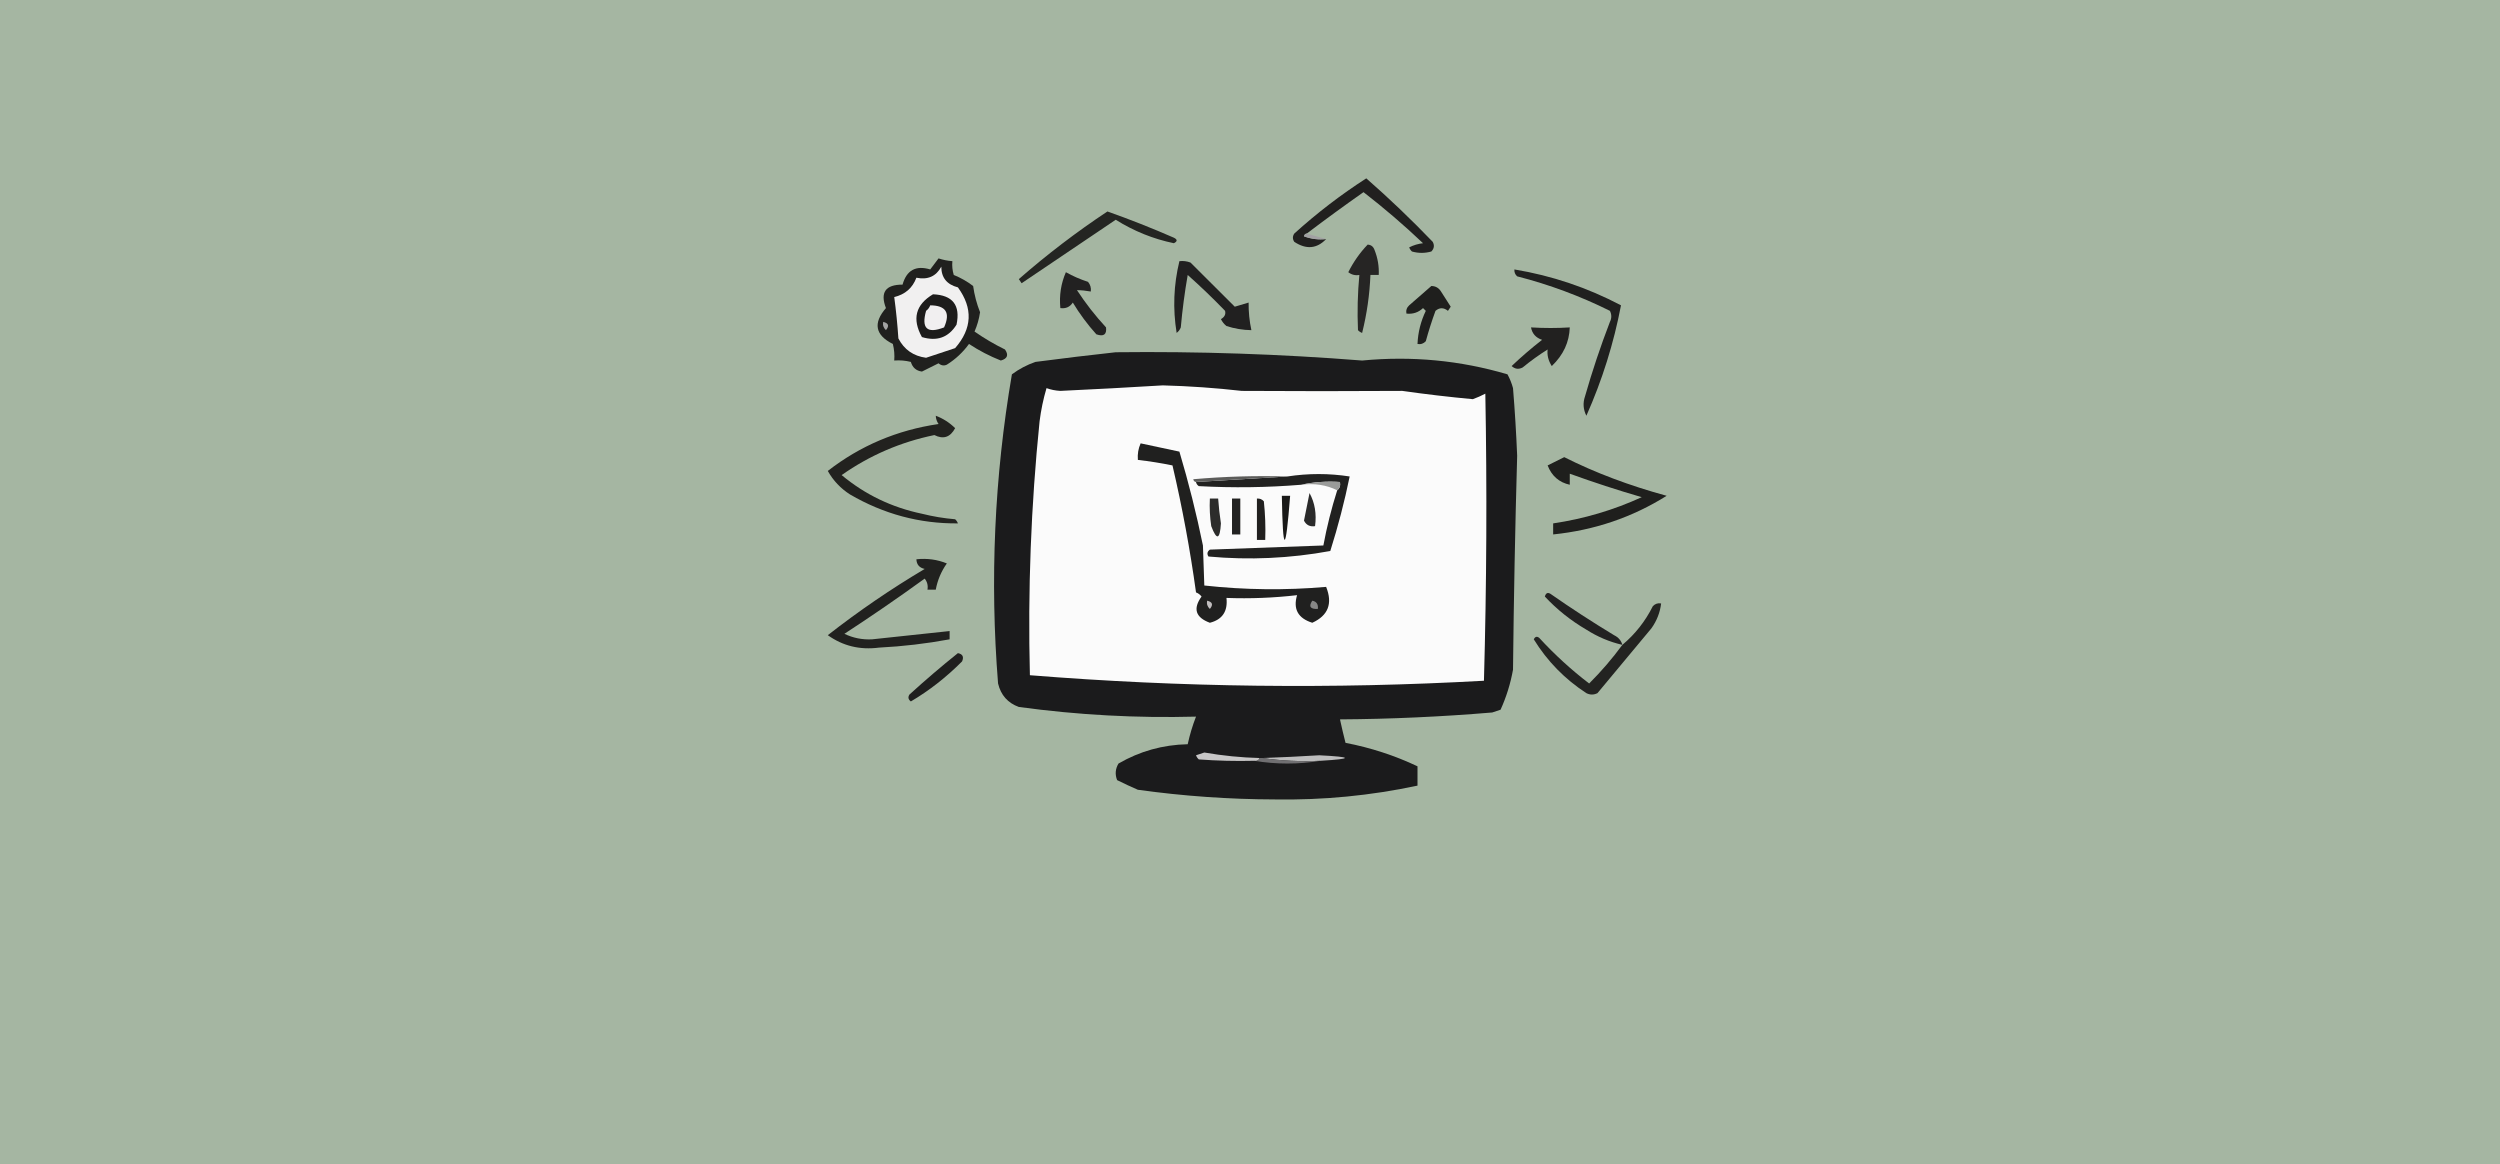 <svg width="597" height="278" viewBox="0 0 597 278" fill="none" xmlns="http://www.w3.org/2000/svg">
<rect x="0" y="0" width="597" height="278" fill="#333333" stroke="none"/>
<g clip-path="url(#clip0_6694_348)">
<path d="M0 0H597V278H0V0Z" fill="#A5B6A2"/>
<path fill-rule="evenodd" clip-rule="evenodd" d="M312.053 55.773C311.694 55.812 311.474 56.032 311.392 56.432C313.102 57.078 314.865 57.298 316.681 57.091C314.459 59.413 311.924 59.633 309.078 57.751C308.637 57.091 308.637 56.432 309.078 55.773C314.462 50.896 320.192 46.502 326.268 42.589C331.714 47.358 337.003 52.412 342.135 57.751C342.587 58.597 342.477 59.366 341.804 60.058C340.262 60.497 338.719 60.497 337.176 60.058C336.874 59.785 336.653 59.455 336.515 59.069C337.559 58.543 338.66 58.213 339.821 58.08C335.27 53.76 330.532 49.695 325.607 45.885C321.022 49.103 316.504 52.399 312.053 55.773Z" fill="#21201F"/>
<path fill-rule="evenodd" clip-rule="evenodd" d="M264.452 50.499C269.764 52.373 275.053 54.461 280.319 56.762C281.2 57.201 281.2 57.64 280.319 58.08C275.407 57.066 270.779 55.199 266.435 52.477C258.942 57.531 251.449 62.584 243.957 67.638C243.736 67.309 243.516 66.979 243.295 66.649C250.015 60.779 257.067 55.396 264.452 50.499Z" fill="#242522"/>
<path fill-rule="evenodd" clip-rule="evenodd" d="M312.053 55.773C313.596 56.213 315.139 56.652 316.681 57.091C314.865 57.298 313.102 57.078 311.392 56.432C311.474 56.032 311.694 55.812 312.053 55.773Z" fill="#A2A1A3"/>
<path fill-rule="evenodd" clip-rule="evenodd" d="M224.122 61.706C225.191 62.06 226.294 62.28 227.428 62.365C227.322 63.485 227.432 64.584 227.759 65.661C229.449 66.347 230.992 67.226 232.387 68.297C232.687 70.46 233.239 72.548 234.039 74.56C233.801 76.174 233.36 77.712 232.717 79.174C235.024 80.785 237.448 82.213 239.99 83.459C240.909 84.774 240.578 85.652 238.998 86.095C236.339 85.044 233.804 83.725 231.395 82.14C229.948 84.132 228.185 85.78 226.106 87.084C225.412 87.408 224.751 87.299 224.122 86.754C222.785 87.44 221.463 88.099 220.156 88.732C218.788 88.544 217.906 87.775 217.511 86.425C216.207 86.099 214.884 85.988 213.544 86.095C213.651 84.759 213.541 83.441 213.214 82.14C208.994 80.028 208.443 77.172 211.561 73.571C210.133 69.825 211.456 67.957 215.528 67.968C216.5 64.517 218.704 63.309 222.139 64.342C222.816 63.451 223.477 62.572 224.122 61.706Z" fill="#20201E"/>
<path fill-rule="evenodd" clip-rule="evenodd" d="M281.641 62.365C282.549 62.261 283.431 62.371 284.286 62.694C287.812 66.21 291.338 69.726 294.864 73.241C295.885 72.92 296.986 72.591 298.169 72.252C298.143 74.481 298.363 76.678 298.831 78.844C296.802 78.813 294.819 78.484 292.88 77.856C292.314 77.401 291.874 76.852 291.558 76.207C292.425 75.708 292.755 75.049 292.55 74.23C289.657 71.235 286.682 68.379 283.625 65.661C282.9 69.81 282.349 73.985 281.972 78.185C281.768 78.718 281.438 79.157 280.98 79.503C280.044 73.732 280.264 68.019 281.641 62.365Z" fill="#212020"/>
<path fill-rule="evenodd" clip-rule="evenodd" d="M224.784 63.683C224.782 66.293 226.105 67.941 228.75 68.627C232.382 73.618 232.162 78.452 228.089 83.129C225.767 83.901 223.453 84.67 221.147 85.436C218.127 85.031 215.923 83.493 214.536 80.822C214.314 77.505 213.983 74.209 213.544 70.934C216.148 70.313 217.911 68.775 218.833 66.32C221.558 66.875 223.541 65.996 224.784 63.683Z" fill="#F1F0F0"/>
<path fill-rule="evenodd" clip-rule="evenodd" d="M326.598 58.41C327.425 58.46 327.975 58.9 328.251 59.728C329.011 61.635 329.341 63.613 329.243 65.661C328.582 65.661 327.92 65.661 327.259 65.661C327.07 70.364 326.408 74.978 325.276 79.503C324.888 79.366 324.558 79.145 324.284 78.844C324.094 74.448 324.204 70.053 324.615 65.661C323.638 65.833 322.756 65.614 321.97 65.001C323.194 62.555 324.736 60.357 326.598 58.41Z" fill="#262524"/>
<path fill-rule="evenodd" clip-rule="evenodd" d="M341.804 68.297C342.807 68.305 343.579 68.744 344.118 69.616C344.9 70.831 345.671 72.04 346.432 73.241C346.212 73.571 345.991 73.9 345.771 74.23C344.752 73.408 343.76 73.408 342.796 74.23C341.923 76.612 341.152 79.029 340.482 81.481C339.937 82.065 339.275 82.284 338.499 82.14C338.614 79.376 339.275 76.74 340.482 74.23C340.262 74.01 340.041 73.79 339.821 73.571C338.715 74.616 337.393 75.056 335.854 74.889C335.709 74.115 335.929 73.455 336.515 72.912C338.326 71.362 340.089 69.824 341.804 68.297Z" fill="#1F1F1D"/>
<path fill-rule="evenodd" clip-rule="evenodd" d="M361.638 64.342C370.6 65.833 379.084 68.69 387.092 72.912C385.369 81.967 382.615 90.756 378.828 99.279C378.069 97.786 377.959 96.248 378.497 94.665C380.211 88.659 382.194 82.727 384.447 76.867C384.888 75.988 384.888 75.109 384.447 74.23C377.368 70.705 369.985 67.959 362.299 65.99C361.802 65.548 361.581 64.999 361.638 64.342Z" fill="#20201F"/>
<path fill-rule="evenodd" clip-rule="evenodd" d="M254.534 65.001C256.186 65.932 257.949 66.701 259.824 67.309C260.377 67.975 260.597 68.744 260.485 69.616C259.344 69.408 258.241 69.299 257.179 69.286C259.24 72.441 261.554 75.407 264.121 78.185C264.32 79.893 263.548 80.443 261.807 79.833C259.692 77.482 257.818 74.955 256.187 72.252C255.494 73.312 254.502 73.751 253.212 73.571C252.917 70.558 253.358 67.701 254.534 65.001Z" fill="#222121"/>
<path fill-rule="evenodd" clip-rule="evenodd" d="M222.8 70.275C227.516 70.474 229.389 72.891 228.42 77.526C226.505 80.594 223.75 81.583 220.156 80.492C217.758 76.166 218.639 72.76 222.8 70.275Z" fill="#1D1C1B"/>
<path fill-rule="evenodd" clip-rule="evenodd" d="M222.139 72.912C225.902 72.943 227.003 74.701 225.445 78.185C221.399 79.755 219.966 78.437 221.148 74.23C221.622 73.871 221.952 73.432 222.139 72.912Z" fill="#F1EFF0"/>
<path fill-rule="evenodd" clip-rule="evenodd" d="M210.9 76.867C212.199 77.162 212.419 77.821 211.561 78.844C210.975 78.3 210.755 77.641 210.9 76.867Z" fill="#A4A4A4"/>
<path fill-rule="evenodd" clip-rule="evenodd" d="M365.605 78.185C368.753 78.374 371.838 78.374 374.861 78.185C374.747 81.717 373.315 84.793 370.563 87.414C369.745 86.138 369.414 84.82 369.572 83.459C367.496 84.759 365.512 86.188 363.622 87.743C362.667 88.258 361.786 88.148 360.977 87.414C363.287 85.222 365.711 83.135 368.25 81.151C366.761 80.658 365.88 79.669 365.605 78.185Z" fill="#222120"/>
<path fill-rule="evenodd" clip-rule="evenodd" d="M223.461 99.279C225.191 99.925 226.733 100.914 228.089 102.245C226.921 104.427 225.268 104.976 223.131 103.893C215.057 105.557 207.674 108.744 200.983 113.451C206.566 118.101 212.956 121.177 220.156 122.68C222.762 123.334 225.406 123.774 228.089 123.998C228.391 124.271 228.612 124.601 228.75 124.987C219.618 125.071 211.023 122.763 202.966 118.065C200.727 116.625 198.964 114.757 197.677 112.462C205.417 106.44 214.232 102.705 224.123 101.256C223.708 100.652 223.487 99.993 223.461 99.279Z" fill="#22221F"/>
<path fill-rule="evenodd" clip-rule="evenodd" d="M373.539 109.167C380.908 112.883 389.062 115.959 398 118.395C389.807 123.536 380.771 126.612 370.894 127.624C370.894 126.745 370.894 125.866 370.894 124.987C378.245 123.899 385.296 121.812 392.05 118.725C386.247 117.038 380.517 115.17 374.861 113.122C374.861 114 374.861 114.88 374.861 115.758C372.313 115.201 370.551 113.663 369.572 111.144C370.956 110.473 372.278 109.814 373.539 109.167Z" fill="#1F1F1D"/>
<path fill-rule="evenodd" clip-rule="evenodd" d="M218.833 133.556C221.395 133.282 223.82 133.612 226.106 134.545C224.762 136.454 223.881 138.541 223.461 140.807C222.8 140.807 222.139 140.807 221.478 140.807C221.651 139.833 221.431 138.954 220.817 138.17C214.516 142.736 208.125 147.13 201.644 151.354C203.708 152.352 205.912 152.791 208.255 152.672C214.438 152.008 220.609 151.349 226.767 150.695C226.767 151.354 226.767 152.013 226.767 152.672C221.194 153.704 215.574 154.363 209.908 154.65C205.351 155.245 201.274 154.256 197.677 151.683C205.046 145.921 212.759 140.648 220.817 135.863C219.544 135.585 218.882 134.816 218.833 133.556Z" fill="#21211F"/>
<path fill-rule="evenodd" clip-rule="evenodd" d="M387.422 153.991C384.388 153.297 381.524 152.089 378.828 150.365C375.096 148.186 371.791 145.549 368.911 142.455C369.142 141.627 369.583 141.407 370.233 141.796C375.189 145.256 380.258 148.552 385.439 151.684C386.472 152.184 387.133 152.953 387.422 153.991Z" fill="#222121"/>
<path fill-rule="evenodd" clip-rule="evenodd" d="M387.422 153.991C390.471 151.439 392.895 148.363 394.695 144.762C395.24 144.178 395.901 143.959 396.678 144.103C396.427 146.242 395.655 148.22 394.364 150.036C390.067 155.199 385.77 160.363 381.472 165.526C380.591 165.966 379.709 165.966 378.828 165.526C373.677 162.178 369.49 157.894 366.266 152.672C366.598 151.999 367.038 151.889 367.588 152.343C371.258 156.333 375.224 159.958 379.489 163.219C382.377 160.341 385.021 157.265 387.422 153.991Z" fill="#232321"/>
<path fill-rule="evenodd" clip-rule="evenodd" d="M228.75 155.968C229.891 156.194 230.221 156.854 229.742 157.946C225.961 161.739 221.884 164.926 217.511 167.504C216.882 167.031 216.773 166.482 217.18 165.856C220.969 162.403 224.826 159.107 228.75 155.968Z" fill="#1F1F1E"/>
<path fill-rule="evenodd" clip-rule="evenodd" d="M266.435 84.117C286.078 83.889 305.692 84.548 325.276 86.095C337.133 84.959 348.703 86.058 359.985 89.391C360.555 90.437 360.996 91.536 361.307 92.687C361.748 98.064 362.078 103.447 362.299 108.837C361.817 125.862 361.487 142.891 361.307 159.923C360.708 163.251 359.717 166.437 358.332 169.481C357.671 169.701 357.01 169.921 356.349 170.14C344.179 171.161 332.058 171.71 319.987 171.788C320.398 173.68 320.839 175.548 321.309 177.391C327.325 178.549 333.055 180.416 338.498 182.994C338.498 184.532 338.498 186.071 338.498 187.609C327.313 189.994 315.963 191.093 304.45 190.905C293.488 190.875 282.58 190.106 271.724 188.597C270.064 187.879 268.412 187.11 266.765 186.29C266.231 184.92 266.342 183.601 267.096 182.335C272.169 179.387 277.679 177.849 283.624 177.721C284.124 175.429 284.785 173.232 285.608 171.129C271.436 171.509 257.332 170.74 243.295 168.822C240.659 167.868 239.006 166 238.337 163.219C236.359 138.493 237.46 113.883 241.642 89.391C243.365 88.111 245.239 87.122 247.262 86.425C253.743 85.574 260.134 84.804 266.435 84.117Z" fill="#1B1B1C"/>
<path fill-rule="evenodd" clip-rule="evenodd" d="M277.674 92.028C284.009 92.199 290.29 92.638 296.517 93.346C309.257 93.429 322.038 93.429 334.862 93.346C340.481 94.146 346.1 94.805 351.721 95.324C352.752 94.945 353.744 94.506 354.696 94.005C355.115 116.786 355.004 139.638 354.366 162.56C318.184 164.584 282.042 164.144 245.94 161.242C245.428 140.966 246.199 120.751 248.254 100.597C248.592 97.912 249.143 95.276 249.907 92.687C250.969 93.067 252.07 93.287 253.212 93.346C261.472 92.959 269.626 92.52 277.674 92.028Z" fill="#FBFBFB"/>
<path fill-rule="evenodd" clip-rule="evenodd" d="M272.385 105.871C275.472 106.53 278.557 107.19 281.641 107.848C283.85 115.263 285.723 122.733 287.261 130.26C287.377 133.513 287.488 136.7 287.591 139.818C297.271 140.882 306.967 140.992 316.681 140.148C318.28 144.123 317.179 146.98 313.376 148.717C309.965 147.644 308.754 145.446 309.739 142.125C304.176 142.773 298.556 142.994 292.88 142.785C293.227 145.98 291.905 147.957 288.914 148.717C285.491 147.446 284.83 145.359 286.93 142.455C286.583 141.999 286.142 141.669 285.608 141.466C284.206 131.29 282.333 121.183 279.988 111.144C277.274 110.586 274.519 110.147 271.724 109.826C271.608 108.428 271.829 107.109 272.385 105.871Z" fill="#20201F"/>
<path fill-rule="evenodd" clip-rule="evenodd" d="M313.376 143.444C314.399 143.655 314.84 144.315 314.698 145.421C312.881 145.486 312.441 144.827 313.376 143.444Z" fill="#878786"/>
<path fill-rule="evenodd" clip-rule="evenodd" d="M288.253 143.444C289.552 143.739 289.772 144.398 288.914 145.421C288.328 144.878 288.108 144.218 288.253 143.444Z" fill="#C1BEBF"/>
<path fill-rule="evenodd" clip-rule="evenodd" d="M319.326 117.076C319.923 116.609 320.144 115.95 319.987 115.099C316.772 114.889 313.686 115.108 310.731 115.758C302.588 116.424 294.434 116.534 286.269 116.088C285.901 115.835 285.681 115.506 285.608 115.099C292.88 114.659 300.153 114.22 307.425 113.781C312.42 113.014 317.379 113.014 322.301 113.781C321.082 119.738 319.539 125.671 317.673 131.578C308.024 133.354 298.327 133.793 288.583 132.897C288.175 132.271 288.285 131.722 288.914 131.249C297.952 130.935 306.987 130.605 316.02 130.26C316.848 125.803 317.951 121.409 319.326 117.076Z" fill="#212120"/>
<path fill-rule="evenodd" clip-rule="evenodd" d="M300.153 119.054C300.811 118.997 301.362 119.218 301.806 119.713C302.136 122.782 302.246 125.858 302.136 128.942C301.475 128.942 300.814 128.942 300.153 128.942C300.153 125.646 300.153 122.35 300.153 119.054Z" fill="#21201F"/>
<path fill-rule="evenodd" clip-rule="evenodd" d="M312.714 117.736C313.986 120.062 314.426 122.699 314.037 125.646C312.816 125.829 311.934 125.39 311.392 124.328C311.834 122.111 312.275 119.913 312.714 117.736Z" fill="#2A2A2A"/>
<path fill-rule="evenodd" clip-rule="evenodd" d="M294.203 119.054C294.864 119.054 295.525 119.054 296.186 119.054C296.186 121.91 296.186 124.767 296.186 127.624C295.525 127.624 294.864 127.624 294.203 127.624C294.203 124.767 294.203 121.91 294.203 119.054Z" fill="#222221"/>
<path fill-rule="evenodd" clip-rule="evenodd" d="M288.914 119.054C289.575 119.054 290.236 119.054 290.897 119.054C291.03 121.037 291.25 123.015 291.558 124.987C291.32 128.883 290.548 129.102 289.244 125.646C288.915 123.459 288.805 121.262 288.914 119.054Z" fill="#2C2C2B"/>
<path fill-rule="evenodd" clip-rule="evenodd" d="M306.103 118.395C306.764 118.395 307.425 118.395 308.086 118.395C307.003 132.398 306.342 132.398 306.103 118.395Z" fill="#191918"/>
<path fill-rule="evenodd" clip-rule="evenodd" d="M310.731 115.758C313.686 115.108 316.772 114.889 319.987 115.099C320.144 115.95 319.923 116.609 319.326 117.077C316.765 115.804 313.9 115.365 310.731 115.758Z" fill="#9A9B99"/>
<path fill-rule="evenodd" clip-rule="evenodd" d="M307.425 113.781C300.153 114.22 292.88 114.659 285.608 115.099C285.249 115.059 285.029 114.84 284.947 114.44C292.427 113.781 299.919 113.562 307.425 113.781Z" fill="#5C5C5A"/>
<path fill-rule="evenodd" clip-rule="evenodd" d="M300.814 181.017C300.588 181.569 300.148 181.79 299.492 181.676C295.079 181.786 290.671 181.676 286.269 181.347C285.967 181.074 285.746 180.744 285.608 180.358C286.269 180.138 286.93 179.918 287.591 179.699C291.969 180.464 296.377 180.904 300.814 181.017Z" fill="#C8C7C7"/>
<path fill-rule="evenodd" clip-rule="evenodd" d="M315.359 181.676C310.607 181.891 305.979 181.67 301.475 181.017C305.993 180.858 310.511 180.637 315.028 180.358C323.097 180.765 323.207 181.204 315.359 181.676Z" fill="#BDBDBD"/>
<path fill-rule="evenodd" clip-rule="evenodd" d="M300.814 181.017C301.034 181.017 301.255 181.017 301.475 181.017C305.979 181.67 310.607 181.891 315.359 181.676C310.07 182.555 304.781 182.555 299.492 181.676C300.148 181.79 300.588 181.569 300.814 181.017Z" fill="#706F71"/>
</g>
<defs>
<clipPath id="clip0_6694_348">
<rect width="597" height="278" fill="white"/>
</clipPath>
</defs>
</svg>
